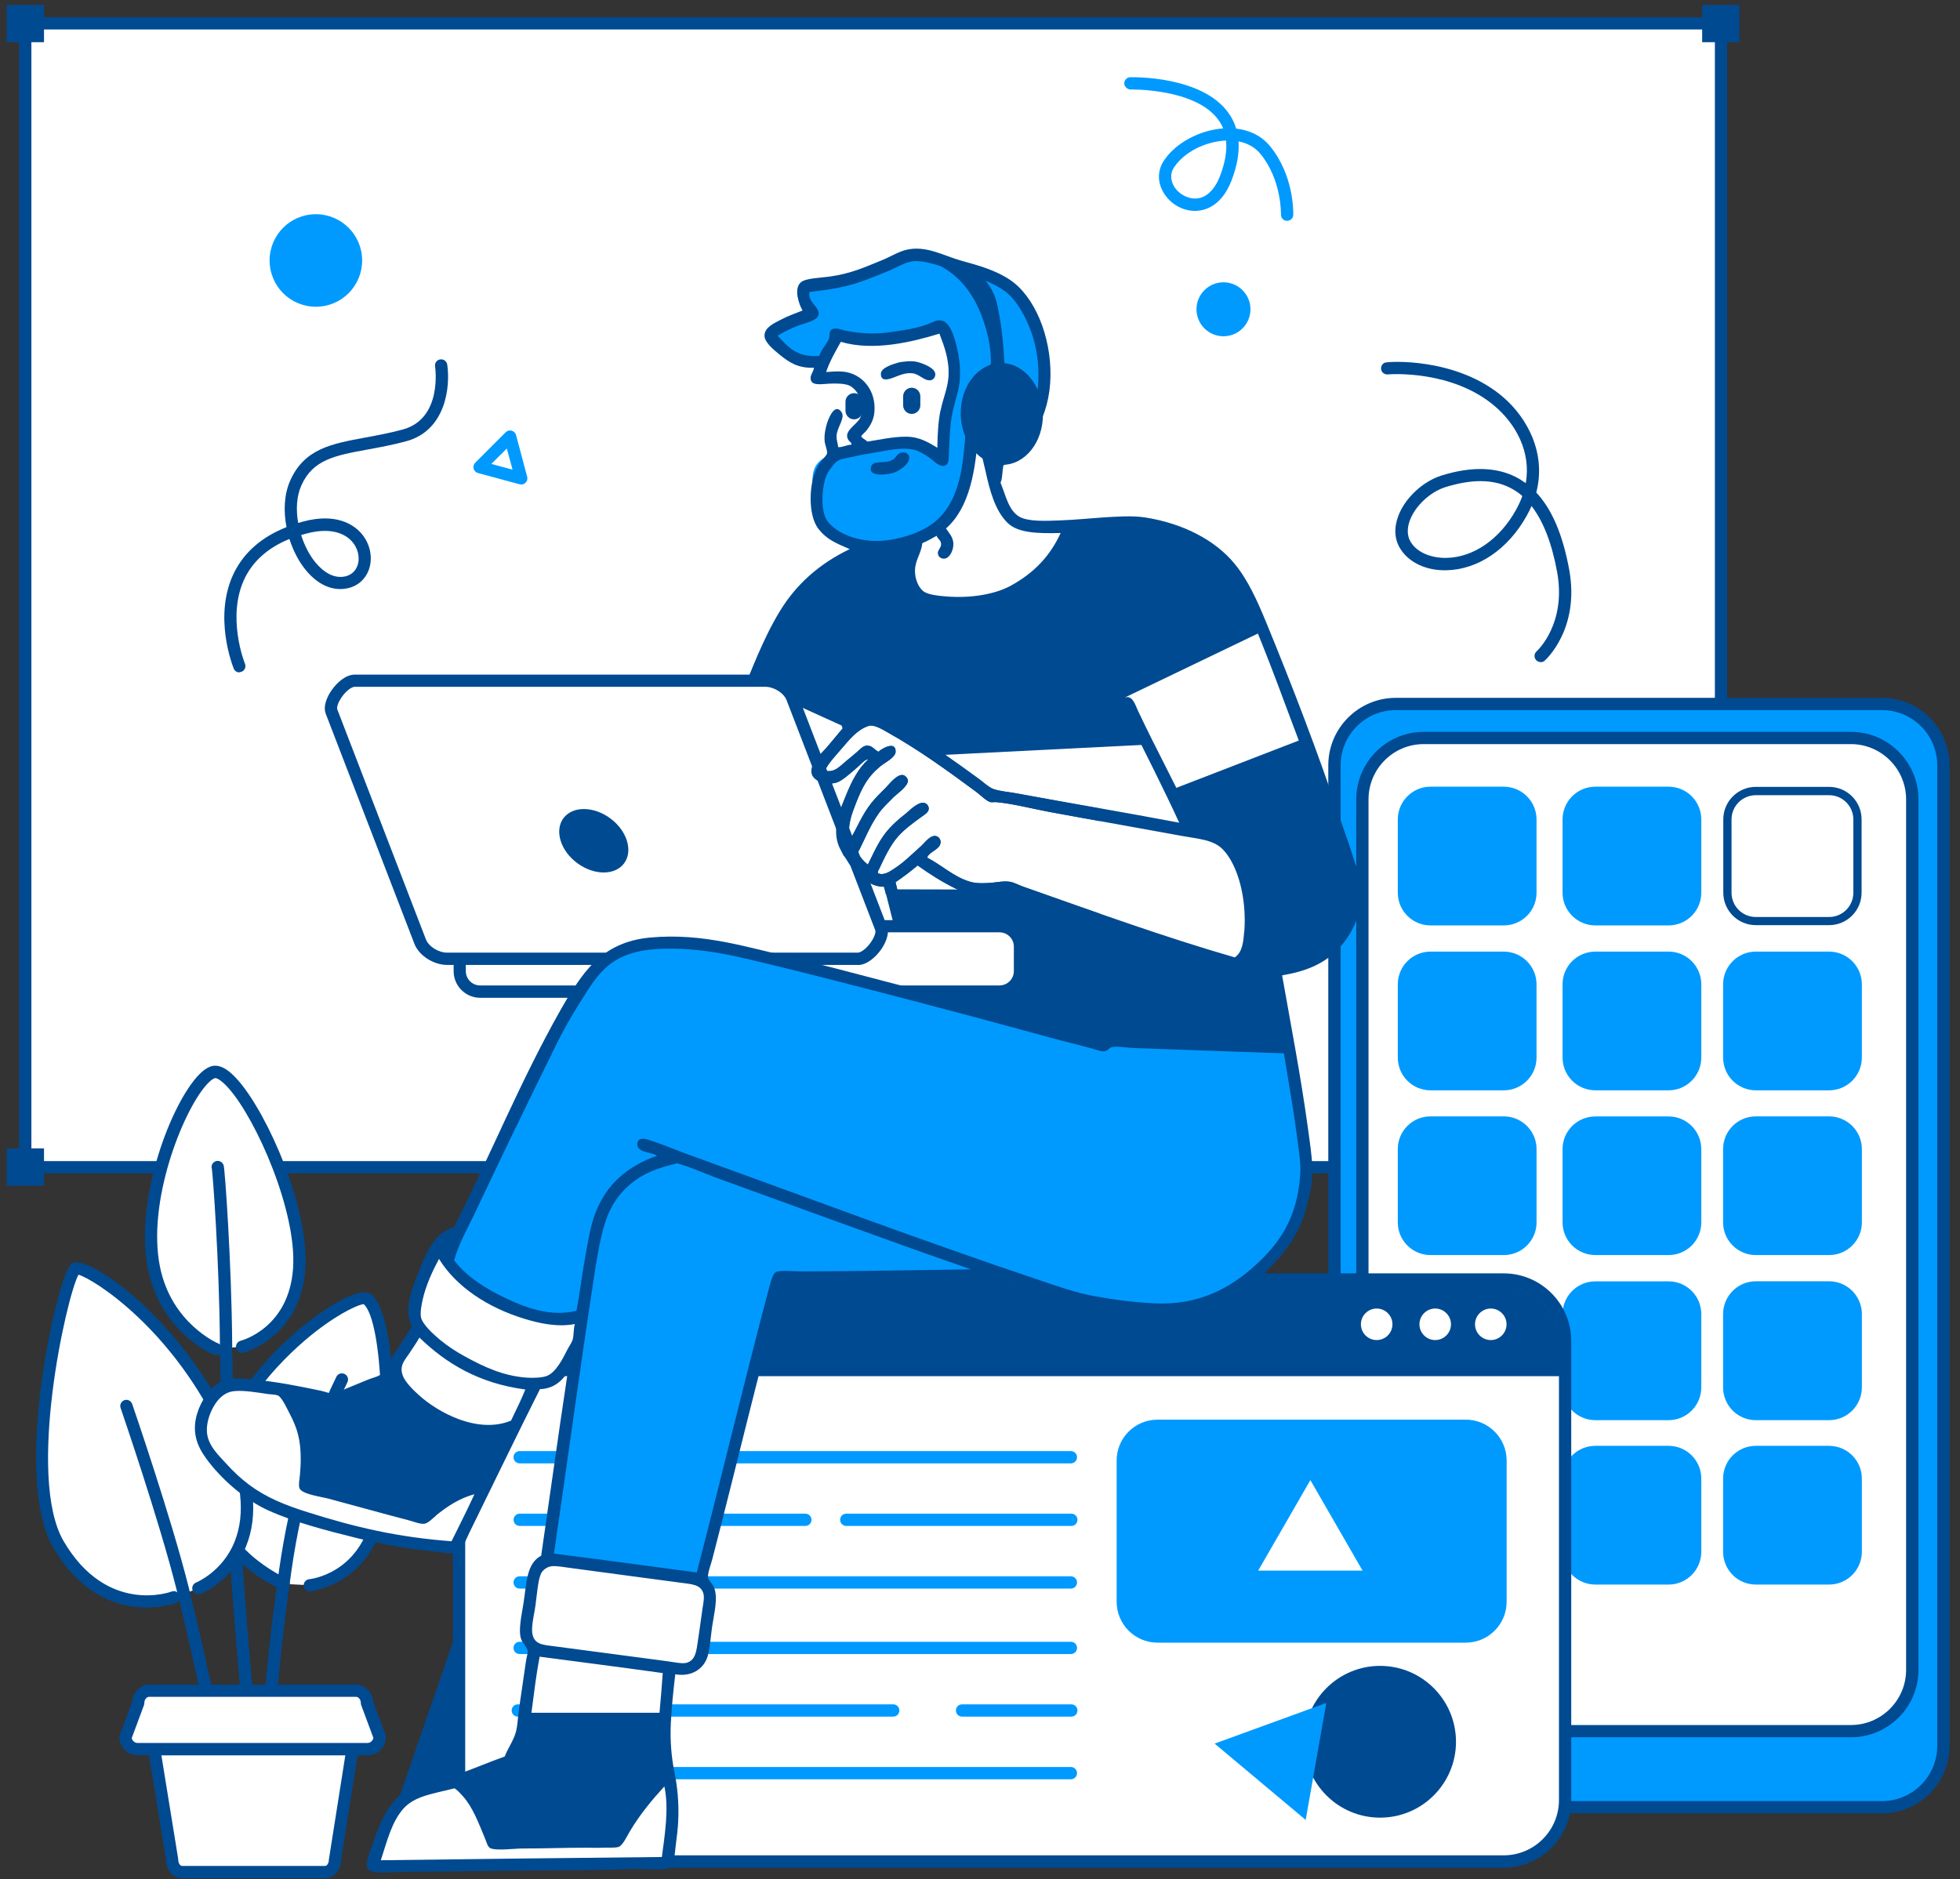<svg width="364" height="349" viewBox="0 0 364 349" fill="none" xmlns="http://www.w3.org/2000/svg">
<rect x="0" y="0" width="364" height="349" fill="#333333" stroke="none"/>
<g clip-path="url(#clip0_2_208)">
<path d="M319.617 4.337H4.689V216.807H319.617V4.337Z" fill="white"/>
<path d="M319.617 217.946H4.689C4.055 217.946 3.55 217.442 3.55 216.807V4.337C3.55 3.703 4.055 3.198 4.689 3.198H319.617C320.252 3.198 320.756 3.703 320.756 4.337V216.807C320.756 217.442 320.252 217.946 319.617 217.946ZM5.829 215.667H318.478V5.477H5.829V215.667Z" fill="#004A91"/>
<path fill-rule="evenodd" clip-rule="evenodd" d="M1.255 213.307H8.173V220.225H1.255V213.307Z" fill="#004A91"/>
<path fill-rule="evenodd" clip-rule="evenodd" d="M1.255 0.919H8.173V7.837H1.255V0.919Z" fill="#004A91"/>
<path fill-rule="evenodd" clip-rule="evenodd" d="M316.118 213.307H323.035V220.225H316.118V213.307Z" fill="#EDE0D0"/>
<path fill-rule="evenodd" clip-rule="evenodd" d="M316.118 0.919H323.035V7.837H316.118V0.919Z" fill="#004A91"/>
<path fill-rule="evenodd" clip-rule="evenodd" d="M44.468 123.755C44.468 123.755 36.184 103.443 56.627 97.99C68.736 94.767 70.592 107.349 63.919 108.244C57.245 109.139 51.728 96.9 54.95 89.706C58.173 82.512 65.432 83.472 75.084 80.884C83.515 78.622 81.92 67.896 81.92 67.896L44.452 123.755H44.468Z" fill="white"/>
<path d="M44.468 124.895C44.013 124.895 43.59 124.634 43.41 124.179C43.248 123.788 39.488 114.364 43.508 106.307C45.396 102.531 48.651 99.715 53.209 97.909C52.639 94.979 52.737 91.87 53.909 89.234C56.545 83.342 61.558 82.43 67.89 81.258C70.071 80.852 72.333 80.445 74.791 79.777C82.131 77.808 80.862 68.449 80.797 68.042C80.699 67.424 81.139 66.838 81.757 66.756C82.392 66.659 82.962 67.098 83.059 67.717C83.661 71.786 82.831 79.989 75.377 81.975C72.838 82.658 70.429 83.098 68.297 83.488C62.177 84.611 58.124 85.36 55.976 90.145C55.048 92.196 54.95 94.703 55.373 97.128C55.683 97.03 55.992 96.948 56.318 96.867C62.454 95.223 65.627 97.469 66.978 98.934C68.72 100.839 69.322 103.557 68.492 105.835C67.776 107.788 66.165 109.074 64.049 109.351C61.298 109.725 58.58 108.309 56.383 105.363C55.308 103.931 54.397 102.108 53.746 100.106C49.856 101.701 47.089 104.11 45.51 107.284C41.962 114.429 45.445 123.202 45.494 123.283C45.738 123.869 45.445 124.537 44.875 124.764C44.729 124.83 44.582 124.846 44.452 124.846L44.468 124.895ZM55.927 99.374C56.48 101.132 57.294 102.759 58.238 104.029C59.215 105.331 61.233 107.463 63.772 107.121C65.025 106.958 65.953 106.226 66.376 105.087C66.913 103.622 66.49 101.783 65.318 100.513C64.309 99.422 61.884 97.779 56.92 99.097C56.578 99.195 56.252 99.276 55.927 99.374Z" fill="#004A91"/>
<path d="M96.845 88.908L88.984 86.792C89.032 86.743 94.746 81.03 94.746 81.03C94.762 81.096 96.861 88.892 96.861 88.892L96.845 88.908ZM89.13 86.76L96.747 88.794L94.713 81.177L89.147 86.743L89.13 86.76Z" fill="#EDE0D0"/>
<path d="M96.796 89.982C96.698 89.982 96.601 89.982 96.503 89.95L88.772 87.866C88.381 87.752 88.072 87.46 87.958 87.053C87.861 86.662 87.958 86.239 88.251 85.946L93.915 80.282C94.208 79.989 94.615 79.891 95.022 79.989C95.413 80.103 95.722 80.396 95.836 80.803L97.903 88.55C98.001 88.941 97.903 89.364 97.61 89.657C97.398 89.868 97.105 89.999 96.796 89.999V89.982ZM91.262 86.174L95.185 87.232L94.127 83.309L91.246 86.174H91.262Z" fill="#009AFF"/>
<path d="M286.121 122.974C285.811 122.974 285.502 122.844 285.274 122.6C284.851 122.128 284.9 121.412 285.356 120.989C285.584 120.777 290.922 115.829 289.181 106.242C288.204 100.904 286.609 96.802 284.428 93.986C284.167 94.589 283.874 95.191 283.533 95.793C280.082 101.994 274.532 105.77 268.689 105.917C264.945 106.031 261.674 104.517 260.062 101.929C258.972 100.187 258.842 98.088 259.672 95.858C260.925 92.505 264.245 89.397 267.761 88.306C273.604 86.499 278.503 86.743 282.328 89.055C282.67 89.266 283.012 89.494 283.354 89.738C284.395 83.863 281.433 78.736 277.69 75.513C269.796 68.693 258.272 69.491 257.784 69.54C257.312 69.605 256.791 69.361 256.579 68.889C256.319 68.319 256.579 67.635 257.149 67.375C257.751 67.098 270.561 66.333 279.187 73.788C283.533 77.531 287.227 84.091 285.307 91.48C288.22 94.589 290.238 99.325 291.427 105.835C293.412 116.74 287.146 122.453 286.886 122.698C286.674 122.893 286.397 122.991 286.137 122.991L286.121 122.974ZM274.939 89.364C272.986 89.364 270.837 89.738 268.461 90.471C265.629 91.35 262.846 93.937 261.837 96.639C261.43 97.713 261.137 99.292 262.016 100.708C263.171 102.58 265.694 103.671 268.656 103.622C273.686 103.508 278.52 100.155 281.563 94.67C282.035 93.807 282.426 92.961 282.719 92.131C282.231 91.692 281.71 91.317 281.156 90.992C279.366 89.901 277.299 89.364 274.939 89.364Z" fill="#004A91"/>
<path d="M84.85 302.924L98.408 342.133H71.275L84.833 302.924H84.85Z" fill="#004A91"/>
<path fill-rule="evenodd" clip-rule="evenodd" d="M58.661 39.787C63.398 39.787 67.255 43.628 67.255 48.381C67.255 53.133 63.414 56.974 58.661 56.974C53.909 56.974 50.068 53.133 50.068 48.381C50.068 43.628 53.909 39.787 58.661 39.787Z" fill="#009AFF"/>
<path fill-rule="evenodd" clip-rule="evenodd" d="M227.217 52.433C229.984 52.433 232.23 54.679 232.23 57.446C232.23 60.213 229.984 62.459 227.217 62.459C224.45 62.459 222.204 60.213 222.204 57.446C222.204 54.679 224.45 52.433 227.217 52.433Z" fill="#009AFF"/>
<path d="M239.034 41.024C238.366 41.008 237.878 40.47 237.894 39.852C237.894 39.787 238.057 33.342 234.004 28.491C233.044 27.352 231.661 26.587 230.017 26.261C230.163 28.442 229.74 30.867 228.715 33.52C226.94 38.127 224.011 39.022 222.416 39.152C219.925 39.364 217.354 37.98 216.052 35.718C214.912 33.748 214.961 31.567 216.214 29.744C218.412 26.506 222.79 24.178 227.152 23.852C226.94 23.315 226.664 22.811 226.322 22.339C222.123 16.382 210.095 16.626 209.964 16.626C209.444 16.626 208.809 16.138 208.793 15.519C208.776 14.884 209.265 14.364 209.899 14.347C210.453 14.331 223.262 14.071 228.177 21.02C228.812 21.916 229.268 22.86 229.577 23.885C232.116 24.178 234.265 25.252 235.746 27.01C240.385 32.544 240.189 39.624 240.173 39.917C240.157 40.535 239.652 41.008 239.034 41.008V41.024ZM227.689 26.099C223.767 26.294 219.958 28.264 218.086 31.014C217.077 32.479 217.614 33.862 218.005 34.562C218.867 36.043 220.593 36.971 222.22 36.873C224.043 36.727 225.589 35.246 226.566 32.707C227.526 30.233 227.901 28.019 227.689 26.099Z" fill="#009AFF"/>
<path fill-rule="evenodd" clip-rule="evenodd" d="M44.989 250.108C44.989 250.108 54.755 247.634 55.585 235.622C56.497 222.503 44.989 199.375 40.074 199.066C35.875 198.805 25.572 220.453 28.599 235.476C30.878 246.787 40.155 250.58 40.155 250.58L44.989 250.108Z" fill="white"/>
<path d="M40.155 251.719C40.009 251.719 39.862 251.687 39.716 251.638C39.309 251.475 29.852 247.471 27.476 235.703C24.986 223.399 31.268 206.113 36.509 200.091C37.828 198.577 39.048 197.861 40.139 197.943C41.36 198.024 42.678 198.903 44.208 200.644C49.774 206.992 57.473 224.522 56.708 235.72C55.829 248.415 45.364 251.214 45.25 251.247C44.631 251.41 44.029 251.035 43.866 250.417C43.703 249.815 44.078 249.196 44.68 249.033C45.054 248.936 53.664 246.576 54.429 235.573C55.146 225.091 47.691 208.083 42.483 202.158C40.92 200.384 40.123 200.238 39.992 200.238C39.813 200.27 39.227 200.465 38.235 201.621C33.856 206.65 27.281 223.268 29.706 235.28C31.838 245.86 40.481 249.522 40.578 249.554C41.164 249.798 41.441 250.466 41.197 251.035C41.018 251.475 40.595 251.735 40.139 251.735L40.155 251.719Z" fill="#004A91"/>
<path d="M46.763 325.792C46.177 325.792 45.689 325.352 45.624 324.766C45.575 324.311 41.05 278.477 40.839 249.424C40.725 234.222 39.52 218.011 39.342 217.051C39.162 216.449 39.504 215.863 40.106 215.667C40.709 215.472 41.36 215.863 41.539 216.465C41.783 217.262 43.004 234.759 43.117 249.392C43.329 278.331 47.854 324.067 47.903 324.522C47.968 325.157 47.512 325.71 46.877 325.776C46.845 325.776 46.796 325.776 46.763 325.776V325.792Z" fill="#004A91"/>
<path fill-rule="evenodd" clip-rule="evenodd" d="M57.522 294.46C57.522 294.46 67.548 293.484 70.185 281.716C73.049 268.89 72.366 245.078 68.329 241.4C65.855 239.154 40.285 255.902 39.602 276.817C39.227 288.34 52.688 294.184 52.688 294.184L57.538 294.444L57.522 294.46Z" fill="white"/>
<path d="M57.522 295.6C56.936 295.6 56.448 295.16 56.399 294.574C56.334 293.956 56.789 293.386 57.424 293.321C57.799 293.288 66.685 292.247 69.078 281.472C71.975 268.532 71.08 245.436 67.564 242.246C67.011 242.165 63.593 243.483 58.645 247.308C54.576 250.466 41.229 261.924 40.741 276.849C40.383 287.445 53.013 293.077 53.144 293.142C53.713 293.386 53.99 294.07 53.73 294.639C53.485 295.225 52.818 295.486 52.232 295.225C51.646 294.981 38.072 288.926 38.462 276.768C39.048 258.848 57.327 243.955 64.862 240.765C66.946 239.87 68.297 239.805 69.094 240.537C73.912 244.899 73.993 269.9 71.291 281.944C68.525 294.363 57.733 295.551 57.636 295.567C57.603 295.567 57.554 295.567 57.522 295.567V295.6Z" fill="#004A91"/>
<path d="M49.351 337.543C48.733 337.543 48.228 337.055 48.212 336.436C48.212 336.274 47.724 320.128 51.874 291.319C53.795 278.005 57.261 266.368 62.47 255.723C62.746 255.153 63.43 254.925 64 255.202C64.57 255.479 64.797 256.162 64.521 256.732C59.426 267.165 56.025 278.591 54.136 291.661C50.019 320.258 50.491 336.209 50.507 336.371C50.523 337.006 50.035 337.527 49.4 337.543H49.367H49.351Z" fill="#004A91"/>
<path fill-rule="evenodd" clip-rule="evenodd" d="M36.867 295.014C36.867 295.014 52.721 288.812 42.418 266.302C32.75 245.209 15.887 234.922 14.097 235.606C12.307 236.289 3.143 273.676 10.907 286.892C19.566 301.638 32.327 296.69 32.327 296.69L36.884 295.014H36.867Z" fill="white"/>
<path d="M27.265 298.594C22.447 298.594 15.334 296.739 9.898 287.462C3.16 275.987 8.677 246.608 11.916 237.38C12.665 235.264 13.104 234.743 13.658 234.531C16.734 233.327 33.889 244.997 43.427 265.814C47.284 274.229 48.049 281.439 45.689 287.234C43.052 293.728 37.486 295.974 37.258 296.072C36.672 296.299 36.021 296.006 35.777 295.421C35.549 294.835 35.842 294.167 36.412 293.939C36.461 293.923 41.343 291.921 43.573 286.338C45.657 281.146 44.908 274.555 41.327 266.758C32.245 246.934 17.45 237.575 14.569 236.761C12.29 241.042 4.869 274.424 11.835 286.29C19.908 300.043 31.741 295.665 31.854 295.616C32.44 295.388 33.108 295.681 33.336 296.267C33.563 296.853 33.27 297.52 32.684 297.748C32.636 297.764 30.438 298.578 27.248 298.578L27.265 298.594Z" fill="#004A91"/>
<path d="M42.841 336.371C42.32 336.371 41.832 335.997 41.718 335.46C41.669 335.199 36.168 308.767 32.847 295.469C29.527 282.188 22.463 261.729 22.398 261.517C22.186 260.915 22.512 260.28 23.098 260.069C23.684 259.857 24.335 260.183 24.546 260.769C24.611 260.98 31.708 281.537 35.061 294.9C38.397 308.246 43.899 334.711 43.964 334.988C44.094 335.606 43.703 336.209 43.085 336.339C43.004 336.339 42.922 336.355 42.857 336.355L42.841 336.371Z" fill="#004A91"/>
<path fill-rule="evenodd" clip-rule="evenodd" d="M30.438 319.607H63.642C64.895 319.607 65.92 320.632 65.92 321.886L62.193 345.453C62.193 346.707 61.379 347.732 60.37 347.732H33.775C32.766 347.732 31.952 346.707 31.952 345.453L28.16 321.886C28.16 320.632 29.185 319.607 30.438 319.607Z" fill="white"/>
<path d="M60.386 348.871H33.791C32.164 348.871 30.829 347.341 30.829 345.453L27.037 322.081C27.037 320.014 28.55 318.484 30.438 318.484H63.642C65.53 318.484 67.06 320.014 67.06 321.902L63.316 345.632C63.316 347.341 61.998 348.871 60.37 348.871H60.386ZM30.438 320.746C29.804 320.746 29.299 321.251 29.299 321.886L33.091 345.258C33.091 346.088 33.466 346.576 33.791 346.576H60.386C60.712 346.576 61.07 346.088 61.07 345.437L64.814 321.707C64.814 321.251 64.293 320.746 63.658 320.746H30.455H30.438Z" fill="#004A91"/>
<path fill-rule="evenodd" clip-rule="evenodd" d="M27.72 314.024H66.099C67.239 314.024 68.15 315.05 68.15 316.303L70.51 322.618C70.51 323.871 69.485 324.897 68.232 324.897H25.604C24.351 324.897 23.326 323.871 23.326 322.618L25.686 316.303C25.686 315.05 26.597 314.024 27.736 314.024H27.72Z" fill="white"/>
<path d="M68.232 326.036H25.604C23.716 326.036 22.186 324.506 22.186 322.618C22.186 322.488 22.219 322.341 22.252 322.227L24.546 316.091C24.66 314.301 26.044 312.901 27.737 312.901H66.116C67.808 312.901 69.192 314.317 69.306 316.091L71.601 322.227C71.65 322.358 71.666 322.488 71.666 322.618C71.666 324.506 70.136 326.036 68.248 326.036H68.232ZM24.465 322.781C24.546 323.334 25.018 323.741 25.588 323.741H68.215C68.785 323.741 69.257 323.318 69.338 322.781L67.076 316.693C67.027 316.563 67.011 316.433 67.011 316.303C67.011 315.684 66.588 315.164 66.1 315.164H27.72C27.216 315.164 26.809 315.668 26.809 316.303C26.809 316.433 26.776 316.58 26.744 316.693L24.481 322.781H24.465Z" fill="#004A91"/>
<path fill-rule="evenodd" clip-rule="evenodd" d="M259.233 130.754H349.516C355.815 130.754 360.91 135.865 360.91 142.147V324.278C360.91 330.577 355.799 335.671 349.516 335.671H259.233C252.934 335.671 247.839 330.561 247.839 324.278V142.147C247.839 135.848 252.95 130.754 259.233 130.754Z" fill="#009AFF"/>
<path d="M349.516 336.811H259.232C252.315 336.811 246.683 331.179 246.683 324.278V142.148C246.683 135.23 252.315 129.615 259.232 129.615H349.516C356.434 129.615 362.065 135.246 362.065 142.148V324.278C362.065 331.196 356.434 336.811 349.516 336.811ZM259.232 131.894C253.568 131.894 248.978 136.5 248.978 142.148V324.278C248.978 329.942 253.585 334.532 259.232 334.532H349.516C355.18 334.532 359.77 329.926 359.77 324.278V142.148C359.77 136.483 355.164 131.894 349.516 131.894H259.232Z" fill="#004A91"/>
<path fill-rule="evenodd" clip-rule="evenodd" d="M264.408 137.069H343.738C350.037 137.069 355.131 142.18 355.131 148.479V310.15C355.131 316.449 350.021 321.544 343.738 321.544H264.408C258.109 321.544 253.015 316.433 253.015 310.15V148.479C253.015 142.18 258.126 137.069 264.408 137.069Z" fill="white"/>
<path d="M343.738 322.683H264.408C257.491 322.683 251.876 317.052 251.876 310.15V148.479C251.876 141.561 257.507 135.93 264.408 135.93H343.738C350.656 135.93 356.287 141.561 356.287 148.479V310.15C356.287 317.068 350.656 322.683 343.738 322.683ZM264.408 138.209C258.744 138.209 254.154 142.815 254.154 148.479V310.15C254.154 315.815 258.76 320.404 264.408 320.404H343.738C349.402 320.404 353.992 315.798 353.992 310.15V148.479C353.992 142.815 349.386 138.209 343.738 138.209H264.408Z" fill="#004A91"/>
<path fill-rule="evenodd" clip-rule="evenodd" d="M265.662 146.119H279.268C282.621 146.119 285.356 148.837 285.356 152.206V165.814C285.356 169.166 282.638 171.885 279.268 171.885H265.662C262.309 171.885 259.591 169.166 259.591 165.814V152.206C259.591 148.853 262.309 146.119 265.662 146.119Z" fill="#009AFF"/>
<path fill-rule="evenodd" clip-rule="evenodd" d="M296.277 146.119H309.884C313.237 146.119 315.955 148.837 315.955 152.206V165.814C315.955 169.166 313.237 171.885 309.884 171.885H296.277C292.924 171.885 290.19 169.166 290.19 165.814V152.206C290.19 148.853 292.908 146.119 296.277 146.119Z" fill="#009AFF"/>
<path d="M339.685 147.698C342.176 147.698 344.194 149.716 344.194 152.206V165.814C344.194 168.304 342.176 170.322 339.685 170.322H326.079C323.588 170.322 321.57 168.304 321.57 165.814V152.206C321.57 149.716 323.588 147.698 326.079 147.698H339.685ZM339.685 146.151H326.079C322.742 146.151 320.04 148.869 320.04 152.19V165.797C320.04 169.134 322.742 171.836 326.079 171.836H339.685C343.022 171.836 345.724 169.134 345.724 165.797V152.19C345.724 148.853 343.022 146.151 339.685 146.151Z" fill="#004A91"/>
<path fill-rule="evenodd" clip-rule="evenodd" d="M265.662 176.751H279.268C282.621 176.751 285.356 179.469 285.356 182.822V196.429C285.356 199.782 282.638 202.516 279.268 202.516H265.662C262.309 202.516 259.591 199.798 259.591 196.429V182.822C259.591 179.469 262.309 176.751 265.662 176.751Z" fill="#009AFF"/>
<path fill-rule="evenodd" clip-rule="evenodd" d="M296.277 176.751H309.884C313.237 176.751 315.955 179.469 315.955 182.822V196.429C315.955 199.782 313.237 202.516 309.884 202.516H296.277C292.924 202.516 290.19 199.798 290.19 196.429V182.822C290.19 179.469 292.908 176.751 296.277 176.751Z" fill="#009AFF"/>
<path fill-rule="evenodd" clip-rule="evenodd" d="M326.079 176.751H339.685C343.038 176.751 345.773 179.469 345.773 182.822V196.429C345.773 199.782 343.055 202.516 339.685 202.516H326.079C322.726 202.516 320.008 199.798 320.008 196.429V182.822C320.008 179.469 322.726 176.751 326.079 176.751Z" fill="#009AFF"/>
<path fill-rule="evenodd" clip-rule="evenodd" d="M265.662 207.301H279.268C282.621 207.301 285.356 210.02 285.356 213.372V226.979C285.356 230.332 282.638 233.05 279.268 233.05H265.662C262.309 233.05 259.591 230.332 259.591 226.979V213.372C259.591 210.02 262.309 207.301 265.662 207.301Z" fill="#EDE0D0"/>
<path fill-rule="evenodd" clip-rule="evenodd" d="M326.079 207.301H339.685C343.038 207.301 345.773 210.02 345.773 213.372V226.979C345.773 230.332 343.055 233.05 339.685 233.05H326.079C322.726 233.05 320.008 230.332 320.008 226.979V213.372C320.008 210.02 322.726 207.301 326.079 207.301Z" fill="#EDE0D0"/>
<path fill-rule="evenodd" clip-rule="evenodd" d="M265.662 207.367H279.268C282.621 207.367 285.356 210.085 285.356 213.438V227.044C285.356 230.397 282.638 233.115 279.268 233.115H265.662C262.309 233.115 259.591 230.397 259.591 227.044V213.438C259.591 210.085 262.309 207.367 265.662 207.367Z" fill="#009AFF"/>
<path fill-rule="evenodd" clip-rule="evenodd" d="M296.277 207.367H309.884C313.237 207.367 315.955 210.085 315.955 213.438V227.044C315.955 230.397 313.237 233.115 309.884 233.115H296.277C292.924 233.115 290.19 230.397 290.19 227.044V213.438C290.19 210.085 292.908 207.367 296.277 207.367Z" fill="#009AFF"/>
<path fill-rule="evenodd" clip-rule="evenodd" d="M326.079 207.367H339.685C343.038 207.367 345.773 210.085 345.773 213.438V227.044C345.773 230.397 343.055 233.115 339.685 233.115H326.079C322.726 233.115 320.008 230.397 320.008 227.044V213.438C320.008 210.085 322.726 207.367 326.079 207.367Z" fill="#009AFF"/>
<path fill-rule="evenodd" clip-rule="evenodd" d="M265.662 237.917H279.268C282.621 237.917 285.356 240.635 285.356 244.004V257.611C285.356 260.964 282.638 263.682 279.268 263.682H265.662C262.309 263.682 259.591 260.964 259.591 257.611V244.004C259.591 240.651 262.309 237.917 265.662 237.917Z" fill="white"/>
<path fill-rule="evenodd" clip-rule="evenodd" d="M326.079 237.917H339.685C343.038 237.917 345.773 240.635 345.773 244.004V257.611C345.773 260.964 343.055 263.682 339.685 263.682H326.079C322.726 263.682 320.008 260.964 320.008 257.611V244.004C320.008 240.651 322.726 237.917 326.079 237.917Z" fill="#EDE0D0"/>
<path fill-rule="evenodd" clip-rule="evenodd" d="M265.662 237.998H279.268C282.621 237.998 285.356 240.716 285.356 244.086V257.692C285.356 261.045 282.638 263.78 279.268 263.78H265.662C262.309 263.78 259.591 261.062 259.591 257.692V244.086C259.591 240.733 262.309 237.998 265.662 237.998Z" fill="white"/>
<path fill-rule="evenodd" clip-rule="evenodd" d="M296.277 237.998H309.884C313.237 237.998 315.955 240.716 315.955 244.086V257.692C315.955 261.045 313.237 263.78 309.884 263.78H296.277C292.924 263.78 290.19 261.062 290.19 257.692V244.086C290.19 240.733 292.908 237.998 296.277 237.998Z" fill="#009AFF"/>
<path fill-rule="evenodd" clip-rule="evenodd" d="M326.079 237.998H339.685C343.038 237.998 345.773 240.716 345.773 244.086V257.692C345.773 261.045 343.055 263.78 339.685 263.78H326.079C322.726 263.78 320.008 261.062 320.008 257.692V244.086C320.008 240.733 322.726 237.998 326.079 237.998Z" fill="#009AFF"/>
<path fill-rule="evenodd" clip-rule="evenodd" d="M265.662 268.549H279.268C282.621 268.549 285.356 271.267 285.356 274.62V288.226C285.356 291.579 282.638 294.314 279.268 294.314H265.662C262.309 294.314 259.591 291.596 259.591 288.226V274.62C259.591 271.267 262.309 268.549 265.662 268.549Z" fill="white"/>
<path fill-rule="evenodd" clip-rule="evenodd" d="M296.277 268.549H309.884C313.237 268.549 315.955 271.267 315.955 274.62V288.226C315.955 291.579 313.237 294.314 309.884 294.314H296.277C292.924 294.314 290.19 291.596 290.19 288.226V274.62C290.19 271.267 292.908 268.549 296.277 268.549Z" fill="#009AFF"/>
<path fill-rule="evenodd" clip-rule="evenodd" d="M326.079 268.549H339.685C343.038 268.549 345.773 271.267 345.773 274.62V288.226C345.773 291.579 343.055 294.314 339.685 294.314H326.079C322.726 294.314 320.008 291.596 320.008 288.226V274.62C320.008 271.267 322.726 268.549 326.079 268.549Z" fill="#009AFF"/>
<path d="M96.65 237.64H279.268C285.567 237.64 290.662 242.751 290.662 249.034V334.353C290.662 340.652 285.551 345.746 279.268 345.746H96.65C90.351 345.746 85.257 340.636 85.257 334.353V249.034C85.257 242.735 90.367 237.64 96.65 237.64Z" fill="white"/>
<path d="M279.268 346.902H96.65C89.733 346.902 84.117 341.27 84.117 334.369V249.05C84.117 242.132 89.749 236.517 96.65 236.517H279.268C286.186 236.517 291.801 242.149 291.801 249.05V334.369C291.801 341.287 286.169 346.902 279.268 346.902ZM96.65 238.78C90.986 238.78 86.396 243.386 86.396 249.033V334.353C86.396 340.001 91.002 344.607 96.65 344.607H279.268C284.916 344.607 289.522 340.001 289.522 334.353V249.033C289.522 243.386 284.916 238.78 279.268 238.78H96.65Z" fill="#004A91"/>
<mask id="mask0_2_208" style="mask-type:luminance" maskUnits="userSpaceOnUse" x="85" y="237" width="206" height="109">
<path d="M96.65 237.64H279.268C285.567 237.64 290.662 242.751 290.662 249.034V334.353C290.662 340.652 285.551 345.746 279.268 345.746H96.65C90.351 345.746 85.257 340.636 85.257 334.353V249.034C85.257 242.735 90.367 237.64 96.65 237.64Z" fill="white"/>
</mask>
<g mask="url(#mask0_2_208)">
<path fill-rule="evenodd" clip-rule="evenodd" d="M70.51 233.653H301.778V255.609H70.51V233.653Z" fill="#004A91"/>
</g>
<path fill-rule="evenodd" clip-rule="evenodd" d="M255.668 243.044C257.279 243.044 258.598 244.362 258.598 245.974C258.598 247.585 257.279 248.903 255.668 248.903C254.057 248.903 252.738 247.585 252.738 245.974C252.738 244.362 254.057 243.044 255.668 243.044Z" fill="white"/>
<path fill-rule="evenodd" clip-rule="evenodd" d="M266.54 243.044C268.152 243.044 269.47 244.362 269.47 245.974C269.47 247.585 268.152 248.903 266.54 248.903C264.929 248.903 263.611 247.585 263.611 245.974C263.611 244.362 264.929 243.044 266.54 243.044Z" fill="white"/>
<path fill-rule="evenodd" clip-rule="evenodd" d="M276.859 243.044C278.471 243.044 279.789 244.362 279.789 245.974C279.789 247.585 278.471 248.903 276.859 248.903C275.248 248.903 273.93 247.585 273.93 245.974C273.93 244.362 275.248 243.044 276.859 243.044Z" fill="white"/>
<path fill-rule="evenodd" clip-rule="evenodd" d="M214.977 263.682H272.204C276.404 263.682 279.805 267.084 279.805 271.283V297.504C279.805 301.703 276.404 305.105 272.204 305.105H214.977C210.778 305.105 207.376 301.703 207.376 297.504V271.283C207.376 267.084 210.778 263.682 214.977 263.682Z" fill="#009AFF"/>
<path fill-rule="evenodd" clip-rule="evenodd" d="M256.303 309.418C264.083 309.418 270.398 315.733 270.398 323.513C270.398 331.293 264.083 337.608 256.303 337.608C248.523 337.608 242.208 331.293 242.208 323.513C242.208 315.733 248.523 309.418 256.303 309.418Z" fill="#004A91"/>
<path d="M242.484 338.031L225.573 323.855L246.309 316.303L242.484 338.048V338.031Z" fill="#009AFF"/>
<path d="M198.88 271.804H96.503C95.868 271.804 95.364 271.299 95.364 270.665C95.364 270.03 95.868 269.525 96.503 269.525H198.88C199.515 269.525 200.02 270.03 200.02 270.665C200.02 271.299 199.515 271.804 198.88 271.804Z" fill="#009AFF"/>
<path d="M149.564 283.425H96.52C95.885 283.425 95.38 282.92 95.38 282.286C95.38 281.651 95.885 281.146 96.52 281.146H149.564C150.198 281.146 150.703 281.651 150.703 282.286C150.703 282.92 150.198 283.425 149.564 283.425Z" fill="#009AFF"/>
<path d="M198.962 283.425H157.164C156.53 283.425 156.025 282.92 156.025 282.286C156.025 281.651 156.53 281.146 157.164 281.146H198.962C199.597 281.146 200.101 281.651 200.101 282.286C200.101 282.92 199.597 283.425 198.962 283.425Z" fill="#009AFF"/>
<path d="M198.88 295.062H96.503C95.868 295.062 95.364 294.558 95.364 293.923C95.364 293.288 95.868 292.784 96.503 292.784H198.88C199.515 292.784 200.02 293.288 200.02 293.923C200.02 294.558 199.515 295.062 198.88 295.062Z" fill="#009AFF"/>
<path d="M198.88 307.221H96.503C95.868 307.221 95.364 306.716 95.364 306.081C95.364 305.447 95.868 304.942 96.503 304.942H198.88C199.515 304.942 200.02 305.447 200.02 306.081C200.02 306.716 199.515 307.221 198.88 307.221Z" fill="#009AFF"/>
<path d="M198.962 318.842H178.665C178.031 318.842 177.526 318.337 177.526 317.703C177.526 317.068 178.031 316.563 178.665 316.563H198.962C199.597 316.563 200.101 317.068 200.101 317.703C200.101 318.337 199.597 318.842 198.962 318.842Z" fill="#009AFF"/>
<path d="M198.88 330.479H96.503C95.868 330.479 95.364 329.975 95.364 329.34C95.364 328.705 95.868 328.201 96.503 328.201H198.88C199.515 328.201 200.02 328.705 200.02 329.34C200.02 329.975 199.515 330.479 198.88 330.479Z" fill="#009AFF"/>
<path d="M165.889 318.842H96.162C95.527 318.842 95.022 318.337 95.022 317.703C95.022 317.068 95.527 316.563 96.162 316.563H165.889C166.524 316.563 167.028 317.068 167.028 317.703C167.028 318.337 166.524 318.842 165.889 318.842Z" fill="#009AFF"/>
<path d="M243.363 274.929L253.047 291.726H233.663L243.347 274.929H243.363Z" fill="white"/>
<path fill-rule="evenodd" clip-rule="evenodd" d="M124.726 310.606L123.505 324.132C123.505 324.132 125.019 329.242 124.791 334.467C124.563 339.692 123.652 346.853 123.652 346.853L68.785 346.479C68.785 346.479 69.534 336.876 76.467 333.702C83.401 330.544 93.492 328.07 93.492 328.07L96.91 321.609L99.042 306.944C99.042 306.944 97.61 304.877 97.757 302.761C97.903 300.645 98.342 292.312 99.889 291.059C101.435 289.805 101.565 288.633 101.565 288.633L107.343 247.601C107.343 247.601 106.106 256.407 103.095 257.106C100.068 257.806 98.912 257.871 98.912 257.871L83.857 287.82C83.857 287.82 59.638 285.232 51.711 280.674C43.785 276.117 36.851 269.021 37.584 264.561C38.3 260.101 40.025 257.627 43.052 257.269C46.08 256.895 61.754 259.629 61.754 259.629L71.552 255.674L77.639 246.934C77.639 246.934 75.995 242.393 78.404 237.363C80.797 232.334 85.322 227.484 85.322 227.484C85.322 227.484 104.072 189.512 107.734 183.864C111.396 178.2 117.207 176.637 120.95 175.433C124.694 174.212 140.481 123.446 140.481 123.446C140.481 123.446 146.536 110.1 152.265 106.34C157.995 102.58 159.101 101.473 159.101 101.473C159.101 101.473 152.021 100.106 151.956 94.784C151.891 89.462 154.772 85.05 154.772 85.05C154.772 85.05 153.535 80.379 154.397 78.589C155.26 76.799 155.309 76.31 155.309 76.31L152.2 70.614L153.193 66.886C153.193 66.886 148.424 67.505 146.048 65.601C143.672 63.696 142.646 62.801 143.688 62.02C144.746 61.255 150.752 58.374 150.752 58.374C150.752 58.374 147.627 53.247 149.384 52.987C151.142 52.726 158.548 52.677 162.601 50.48C166.654 48.283 167.63 46.59 172.171 47.518C176.712 48.429 188.692 49.422 191.849 58.618C195.007 67.814 195.088 71.427 192.386 76.327C189.668 81.226 185.697 84.465 185.697 84.465L185.013 90.015C185.013 90.015 186.413 97.827 191.019 98.071C195.625 98.316 208.874 95.988 215.043 97.99C221.211 99.992 228.877 100.122 235.632 119.035C242.403 137.964 253.226 162.314 252.266 167.067C251.306 171.819 249.402 175.514 246.26 177.549C241.101 180.885 235.551 179.746 235.551 179.746C235.551 179.746 240.857 198.496 241.638 208.848C242.403 219.216 242.028 232.139 227.347 240.847C212.666 249.554 182.881 236.208 182.881 236.208L144.876 237.429L129.902 293.207C129.902 293.207 132.392 294.411 131.269 302.94C129.951 312.95 124.726 310.622 124.726 310.622V310.606Z" fill="white"/>
<path fill-rule="evenodd" clip-rule="evenodd" d="M169.323 72.014C170.202 72.014 170.918 72.73 170.918 73.609V75.285C170.918 76.164 170.202 76.88 169.323 76.88C168.444 76.88 167.728 76.164 167.728 75.285V73.609C167.728 72.73 168.444 72.014 169.323 72.014Z" fill="#004A91"/>
<path fill-rule="evenodd" clip-rule="evenodd" d="M169.665 184.271L200.069 192.865L239.587 194.997L237.455 181.308C237.455 181.308 252.836 177.76 251.436 166.416C250.053 155.071 234.021 111.565 230.228 106.991C226.452 102.417 219.991 97.6 213.122 97.339C206.27 97.079 198.311 97.649 198.311 97.649C198.311 97.649 196.358 109.107 184.411 111.109C172.464 113.111 170.413 113.03 169.356 109.514C168.298 105.982 170.576 100.09 170.576 100.09C170.576 100.09 162.861 100.904 160.241 102.059C157.62 103.215 148.864 107.756 143.753 117.945C138.642 128.134 138.577 128.362 138.577 128.362L152.868 166.139L157.278 159.905C157.278 159.905 155.537 158.586 156.969 152.76C158.418 146.933 163.203 140.683 163.203 140.683L161.461 139.918C161.461 139.918 155.293 144.882 153.095 144.329C150.898 143.759 152.298 140.797 155.748 137.33C159.199 133.879 161.152 133.163 165.026 135.198C168.9 137.232 183.337 147.275 183.337 147.275L225.443 155.64C225.443 155.64 231.026 158.44 231.905 167.116C232.784 175.791 230.163 179.355 230.163 179.355L187.308 165.146C187.308 165.146 183.093 167.588 178.568 165.065C174.059 162.542 171.276 159.889 171.276 159.889L164.896 163.388L166.947 171.982L169.681 184.287L169.665 184.271Z" fill="#004A91"/>
<path fill-rule="evenodd" clip-rule="evenodd" d="M159.459 141.008L213.724 138.274L225.883 165.325L165.091 165.179L159.476 141.008H159.459Z" fill="white"/>
<path fill-rule="evenodd" clip-rule="evenodd" d="M208.939 129.533L234.704 117.147L243.07 136.825L216.703 147.014L208.955 129.533H208.939Z" fill="white"/>
<path fill-rule="evenodd" clip-rule="evenodd" d="M138.789 126.799L158.694 135.849L163.024 154.322L150.263 160.165L132.864 142.148L138.789 126.799Z" fill="white"/>
<path fill-rule="evenodd" clip-rule="evenodd" d="M158.613 73.023C159.492 73.023 160.208 73.739 160.208 74.618V76.294C160.208 77.173 159.492 77.889 158.613 77.889C157.734 77.889 157.018 77.173 157.018 76.294V74.618C157.018 73.739 157.734 73.023 158.613 73.023Z" fill="#004A91"/>
<path fill-rule="evenodd" clip-rule="evenodd" d="M180.179 82.072C180.179 82.072 180.814 95.956 171.976 99.325C163.138 102.694 161.006 102.157 157.685 100.839C154.365 99.52 150.768 98.186 150.914 93.612C151.077 89.038 149.58 85.506 155.618 84.107C161.657 82.707 168.265 81.372 169.828 81.975C171.406 82.577 174.548 84.709 174.548 84.709C174.548 84.709 174.45 78.084 175.606 74.52C176.777 70.972 177.363 68.237 176.517 65.698C175.671 63.175 175.41 60.864 174.092 61.288C172.757 61.711 166.589 63.696 163.219 63.794C159.85 63.892 155.309 61.971 155.309 61.971L153.112 66.691C153.112 66.691 151.11 68.14 148.18 67C145.25 65.861 142.841 63.501 143.004 62.362C143.167 61.222 150.459 57.495 150.459 57.495C150.459 57.495 148.522 54.956 149.319 53.768C150.117 52.58 157.962 52.71 160.485 50.887C163.024 49.064 167.516 47.16 169.828 47.013C172.139 46.867 175.459 49.064 175.459 49.064C175.459 49.064 179.919 49.406 181.318 49.894C184.46 51.001 190.694 54.061 192.565 61.597C194.437 69.133 193.574 72.892 192.793 75.887C192.012 78.882 185.192 86.987 185.192 86.987L180.179 82.056V82.072Z" fill="#009AFF"/>
<path fill-rule="evenodd" clip-rule="evenodd" d="M96.975 320.014L123.278 320.47L122.822 324.799L123.652 330.121C123.652 330.121 120.69 332.172 118.639 335.509C116.588 338.862 114.228 342.198 114.228 342.198L90.449 342.28C90.449 342.28 90.611 337.299 88.316 334.906C86.021 332.514 84.068 331.326 84.068 331.326L94.404 327.761L96.454 323.66L96.992 320.014H96.975Z" fill="#004A91"/>
<path fill-rule="evenodd" clip-rule="evenodd" d="M52.444 258.523C52.444 258.523 55.064 260.769 55.715 265.896C56.366 271.023 56.48 276.459 56.48 276.459L78.372 282.237C78.372 282.237 80.927 279.844 83.694 278.51C86.461 277.175 89.781 276.605 89.781 276.605L95.331 265.814C95.331 265.814 88.788 267.149 82.864 263.763C76.939 260.378 74.758 258.425 74.124 257.155C73.489 255.886 73.131 253.965 73.131 253.965L71.308 256.472L62.112 260.508L52.46 258.539L52.444 258.523Z" fill="#004A91"/>
<path fill-rule="evenodd" clip-rule="evenodd" d="M83.368 233.441L104.723 187.77C104.723 187.77 110.126 172.291 127.216 175.303C144.306 178.314 204.658 194.004 204.658 194.004L239.701 194.997C239.701 194.997 244.34 215.57 243.119 221.136C241.898 226.703 231.384 244.183 217.435 243.776C203.487 243.369 185.371 236.485 185.371 236.485L145.088 237.705L130.651 292.735L102.07 289.008L107.685 244.102C107.685 244.102 102.786 246.299 94.615 242.881C86.428 239.463 83.368 233.457 83.368 233.457V233.441Z" fill="#009AFF"/>
<path fill-rule="evenodd" clip-rule="evenodd" d="M168.688 101.783C164.652 103.117 161.006 102.938 157.897 104.436C154.886 105.901 152.493 107.951 150.215 110.214C145.82 114.608 143.46 121.086 140.791 127.613C136.299 138.648 131.806 149.895 127.412 161.207C126.842 162.672 126.305 165.748 124.759 165.455C123.033 165.146 124.742 162.102 125.068 161.272C129.137 150.904 133.027 140.699 137.145 130.412C139.521 124.52 141.767 118.547 144.811 113.55C147.903 108.456 152.217 104.68 157.799 101.994C155.146 100.839 153.584 100.22 152.021 98.267C149.938 95.646 150.198 89.348 151.94 86.483C152.152 86.141 152.444 85.751 152.77 85.344C153.063 84.986 153.568 84.481 153.6 84.204C153.681 83.651 153.209 82.642 153.144 81.926C153.047 80.738 153.307 79.435 153.681 78.345C154.007 77.417 155.097 74.862 156.269 76.522C157.051 77.629 155.407 79.387 155.358 80.998C155.342 81.763 155.569 82.235 155.667 83.049C156.4 83.13 157.213 82.626 158.092 82.593C158.255 82.251 157.783 82.04 157.637 81.828C156.383 80.135 159.167 78.915 159.769 77.58C160.827 75.236 159.28 72.209 157.637 71.574C156.806 71.249 155.456 71.183 153.909 71.265C152.737 71.33 150.996 71.639 150.638 70.728C150.263 69.767 151.061 69.182 151.175 68.303C148.229 68.417 146.569 67.326 144.795 65.877C143.786 65.047 142.011 63.648 141.979 62.378C141.946 60.799 143.818 60.018 144.941 59.416C146.357 58.667 147.659 58.227 149.043 57.674C148.408 56.6 147.334 53.638 148.734 52.433C149.645 51.652 152.444 51.603 154.056 51.375C158.109 50.806 160.566 49.634 163.789 48.332C165.27 47.746 166.67 46.834 168.2 46.428C171.911 45.467 175.345 47.551 178.454 48.397C181.823 49.325 184.932 50.203 187.569 51.977C192.093 55.005 195.202 62.346 195.088 69.833C194.974 77.661 191.231 82.984 186.348 86.467C186.12 87.476 186.201 88.811 185.811 89.657C186.787 92.017 187.292 94.8 189.31 95.972C190.987 96.932 194.356 96.753 196.911 96.656C199.694 96.558 202.51 96.265 204.74 96.119C207.539 95.94 210.306 95.744 212.715 96.119C219.649 97.209 225.655 100.285 229.284 104.712C231.807 107.789 233.5 111.613 235.144 115.585C239.978 127.353 244.665 139.511 248.897 152.125C249.532 154.029 250.329 156.161 251.029 158.359C251.697 160.474 252.608 162.835 252.771 164.967C253.145 169.85 250.834 173.821 248.588 176.214C246.032 178.948 242.549 180.446 238.106 181.146C239.766 190.57 241.573 199.863 242.891 209.482C243.233 212.005 243.64 214.577 243.721 216.937C243.819 219.525 243.233 221.983 242.663 224.147C241.475 228.639 239.424 231.602 236.657 234.629C231.596 240.147 224.32 244.785 213.252 244.281C204.219 243.874 196.846 241.351 189.619 238.959C188.61 238.633 187.503 237.998 186.576 237.901C185.029 237.722 183.19 237.966 181.481 238.047C176.436 238.275 170.999 237.917 165.986 238.128C159.118 238.421 152.298 238.161 145.462 238.356C140.872 254.746 136.705 272.585 132.311 289.496C132.034 290.587 131.432 292.084 131.481 292.914C131.513 293.467 132.36 294.216 132.62 294.883C133.385 296.869 132.62 299.62 132.246 302.175C131.969 304.096 131.871 306.098 131.416 307.644C130.716 309.939 128.519 311.501 125.41 310.981C125.068 313.91 124.726 317.003 124.58 320.095C124.433 323.334 124.677 326.313 125.263 329.21C125.784 331.814 126.126 334.776 125.947 338.324C125.882 339.659 125.703 341.173 125.491 342.8C125.345 343.972 125.198 346.544 124.433 346.902C123.033 347.569 119.55 347.032 117.434 347.13C110.208 347.439 103.583 347.358 96.227 347.439C89.407 347.504 82.18 347.667 74.954 347.667C72.789 347.667 68.622 348.188 68.199 346.983C67.808 345.893 68.964 343.256 69.257 342.345C70.771 337.869 72.496 333.962 76.402 332.091C79.283 330.707 82.522 330.463 85.371 329.438C88.349 328.363 91.002 327.224 93.736 326.248C94.29 324.766 95.348 323.334 95.787 321.772C96.113 320.632 96.145 319.298 96.324 317.979C96.731 314.903 97.219 311.859 97.692 308.474C97.789 307.79 98.05 307.074 98.001 306.651C97.919 305.968 97.024 305.186 96.78 304.454C96.21 302.745 96.878 300.043 97.236 297.683C97.805 293.956 97.773 290.408 100.507 288.943C102.135 277.745 103.681 266.482 105.374 255.349C105.13 255.218 104.755 255.804 104.462 256.114C103.535 257.106 102.2 257.969 100.279 258.018C95.836 266.84 91.588 275.694 87.128 284.76C86.575 285.899 85.761 288.08 84.85 288.406C83.938 288.731 81.399 288.243 79.918 288.096C74.823 287.592 70.478 286.713 66.246 285.671C60.582 284.271 54.755 282.758 49.905 280.577C45.445 278.575 40.953 274.62 38.202 270.778C36.688 268.663 35.549 266.075 36.607 262.575C37.291 260.297 38.983 257.513 41.246 256.504C42.711 255.837 44.827 256.016 46.715 256.195C51.435 256.634 55.276 257.416 59.638 258.327C60.387 258.49 61.363 258.897 62.063 258.864C62.681 258.832 63.528 258.23 64.195 257.953C65.758 257.302 66.913 256.83 68.443 256.211C69.159 255.918 70.055 255.739 70.575 255.381C71.145 254.974 71.601 253.916 72.089 253.184C73.587 250.905 75.084 248.578 76.5 246.413C74.905 243.353 76.419 239.528 77.721 236.306C79.234 232.546 80.569 229.079 84.329 227.875C91.002 214.74 96.894 200.286 104.153 187.526C107.913 180.918 111.477 174.912 120.804 174.082C130.716 173.187 138.919 175.986 146.862 177.728C147.871 176.263 148.571 174.603 149.368 173.008C151.728 168.32 154.267 163.535 156.66 158.798C156.302 158 155.928 157.463 155.667 156.666C154.658 153.492 156.107 150.286 157.116 147.779C158.271 144.882 159.492 142.636 161.299 141.008C160.713 141.024 160.241 141.594 159.785 142.001C159.329 142.392 158.89 142.831 158.418 143.222C157.506 143.954 156.334 145.061 155.309 145.354C153.372 145.891 150.98 145.028 150.752 143.531C150.475 141.675 152.461 140.048 153.34 139.055C154.528 137.704 155.472 136.516 156.53 135.263C156.269 134.416 156.058 133.7 155.846 132.903C155.651 132.17 155.618 131.259 155.244 130.478C154.739 129.436 152.575 128.736 152.737 127.287C152.786 126.913 153.128 126.441 153.649 126.376C154.593 126.246 155.114 127.157 155.618 127.662C156.139 128.182 156.872 128.541 157.213 129.257C157.93 130.738 157.816 132.414 158.434 133.668C159.573 133.049 160.957 132.203 162.617 132.528C164.635 132.919 166.703 134.433 168.542 135.572C173.164 138.42 177.412 141.464 181.839 144.687C182.686 145.305 183.613 146.2 184.427 146.51C185.615 146.965 187.292 147.063 188.757 147.34C198.75 149.195 208.988 150.904 218.998 152.808C216.182 146.656 212.585 139.576 209.346 133.131C208.939 132.333 207.377 129.696 209.2 129.485C210.404 129.338 210.86 130.982 211.332 131.991C214.668 139.104 218.575 146.249 221.895 153.346C223.441 153.606 225.232 153.964 227.364 154.338C228.894 154.599 231.97 154.664 231.921 156.161C231.889 157.268 230.603 157.431 229.561 156.991C231.01 158.993 232.263 162.053 232.898 165.651C233.663 169.899 233.842 175.465 231.905 178.574C237.601 179.974 243.347 178.037 246.488 175.237C248.197 173.724 249.467 171.559 250.053 169.313C250.395 167.995 250.639 166.513 250.508 165.065C250.395 163.795 249.89 162.607 249.516 161.337C246.684 151.718 242.973 142.294 239.636 133.375C237.992 128.964 236.234 124.211 234.395 119.621C232.588 115.097 230.765 110.523 228.161 106.926C225.622 103.426 221.423 100.806 216.768 99.406C214.278 98.658 211.527 98.055 208.483 98.186C205.603 98.316 202.64 98.609 199.662 98.788C197.041 104.24 192.875 109.546 185.99 111.939C182.637 113.095 177.819 113.29 174.059 112.769C171.976 112.476 170.479 112.102 169.356 110.783C168.346 109.628 167.533 107.935 167.614 105.852C167.663 104.338 168.233 103.166 168.672 101.75L168.688 101.783ZM185.778 84.156C189.457 81.486 192.614 76.571 192.842 70.63C193.021 65.975 191.914 61.776 190.026 58.325C189.164 56.747 188.106 55.2 186.69 54.142C183.858 52.026 179.723 50.985 175.899 49.813C174.124 49.26 171.585 48.332 169.583 48.527C168.053 48.673 166.491 49.731 164.945 50.35C163.48 50.936 161.999 51.554 160.534 52.091C157.392 53.263 154.267 53.8 150.345 54.224C149.938 56.209 152.2 56.844 152.021 58.407C151.875 59.578 149.352 60.051 148.294 60.458C146.78 61.044 145.511 61.678 144.42 62.362C146.276 64.331 147.952 66.48 152.168 66.089C152.542 64.771 153.665 63.859 153.991 62.736C154.17 62.134 153.909 61.564 154.446 61.222C155.211 60.734 156.253 61.255 156.806 61.369C159.46 61.922 162.308 62.118 164.945 61.743C167.923 61.32 170.072 61.06 172.464 60.148C173.359 59.806 173.864 59.367 174.889 59.546C176.582 59.823 177.412 63.159 177.852 65.178C178.356 67.489 178.486 70.337 177.933 72.551C177.412 74.634 176.712 76.636 176.485 79.468C176.403 80.51 176.322 82.088 176.257 83.423C176.175 85.051 176.387 86.451 175.199 86.532C174.238 86.597 173.294 85.474 172.611 85.018C171.83 84.481 170.723 83.781 169.876 83.57C167.288 82.935 164.391 83.781 161.82 84.172C160.843 84.318 159.769 84.53 158.711 84.774C157.702 85.002 156.383 85.165 155.667 85.539C155 85.897 154.088 87.199 153.763 87.736C152.737 89.494 152.265 94.068 153.389 96.33C153.698 96.948 154.235 97.469 154.674 97.844C157.067 99.862 160.941 100.855 164.782 100.35C168.33 99.878 171.83 98.544 173.978 96.623C176.957 93.954 178.291 89.836 178.845 85.295C179.219 82.251 179.577 77.775 179.756 74.048C179.789 73.495 179.577 72.99 179.837 72.079C180.228 70.679 182.474 70.956 182.035 72.909C184.964 71.688 187.91 73.462 188.871 75.496C190.482 78.915 187.796 82.251 185.762 83.635C185.42 83.862 184.655 83.993 184.704 84.628C185.078 84.774 185.502 84.367 185.762 84.172L185.778 84.156ZM174.694 76.18C175.134 74.016 175.996 72.095 176.143 70.028C176.354 66.936 175.378 64.347 174.466 61.971C169.567 63.485 162.161 65.308 156.155 63.485C155.163 65.275 154.121 67.033 153.421 69.1C154.609 69.035 155.456 68.921 156.53 69.019C160.143 69.361 162.812 72.551 162.373 76.701C162.226 78.101 161.51 79.273 160.778 80.119C160.599 80.331 159.932 80.9 159.948 81.031C159.948 81.34 160.843 81.714 161.087 82.023C163.284 81.682 165.889 81.096 168.298 81.112C170.755 81.112 172.513 82.219 174.076 83.163C174.124 80.624 174.222 78.378 174.678 76.164L174.694 76.18ZM187.08 97.079C184.769 94.768 183.793 91.073 182.979 87.281C182.718 86.109 182.1 84.221 182.442 83.26C182.669 82.642 183.63 82.365 184.346 81.893C185.729 80.982 187.422 79.403 187.08 77.108C186.771 75.106 183.532 73.983 181.921 75.594C181.97 76.213 181.791 76.587 181.839 77.189C182.637 76.945 185.843 74.846 185.794 76.962C185.778 77.824 184.704 78.068 183.972 78.41C183.109 78.801 182.442 79.175 181.693 79.468C181.302 87.313 180.065 94.296 175.687 98.153C176.126 98.869 176.973 99.667 177.054 100.888C177.136 102.108 176.387 103.752 175.313 103.768C174.645 103.768 174.19 103.329 174.173 102.71C174.157 102.157 174.808 101.701 174.776 101.034C174.743 100.285 174.173 100.188 173.945 99.52C173.083 99.992 172.236 100.497 171.292 100.888C171.065 102.889 169.974 103.931 169.925 105.982C169.893 107.561 170.609 109.286 171.667 109.937C172.546 110.474 174.255 110.669 175.541 110.767C180.423 111.19 184.883 110.328 187.699 108.798C192.224 106.324 195.121 103.069 196.976 98.999C192.956 99.097 189.066 99.065 187.097 97.095L187.08 97.079ZM231.075 173.138C231.579 167.034 229.952 160.735 227.12 157.789C225.362 155.966 222.644 155.836 219.6 155.282C211.397 153.769 203.08 152.32 194.909 150.806C191.524 150.172 188.187 149.277 185.029 148.984C184.737 148.951 184.281 149.049 183.972 148.984C183.255 148.837 182.1 147.665 181.319 147.079C176.013 143.173 170.82 139.381 164.912 136.06C163.854 135.474 162.308 134.481 161.266 134.84C159.215 135.539 157.816 137.281 156.4 138.941C155.163 140.39 153.812 141.789 153.209 143.124C155.016 143.596 156.042 142.261 157.311 141.22C157.864 140.78 158.45 140.308 159.053 139.771C159.671 139.234 160.273 138.518 160.957 138.485C162.031 138.437 162.357 139.25 163.154 139.625C163.724 139.071 166.393 137.476 166.344 139.625C166.312 140.683 164.343 141.627 163.464 142.359C161.168 144.247 160.127 146.233 158.971 149.195C158.109 151.425 157.344 153.378 157.832 156.031C159.167 153.85 160.045 151.392 161.868 149.114C162.617 148.17 163.496 147.323 164.522 146.298C165.107 145.728 166.524 143.84 167.63 143.938C168.167 143.987 168.607 144.589 168.623 145.012C168.639 146.038 166.54 147.47 165.97 148.056C164.961 149.065 163.936 150.041 163.236 151.018C161.543 153.394 160.615 155.933 159.28 158.456C159.818 159.254 160.42 160.002 161.185 160.588C162.373 158.261 163.301 155.868 165.287 153.752C166.133 152.857 166.979 152.092 168.167 151.164C168.835 150.644 170.381 148.951 171.585 149.114C172.123 149.179 172.497 149.7 172.497 150.172C172.497 150.855 171.781 151.262 171.276 151.62C169.616 152.792 167.972 154.029 166.8 155.347C165.319 157.008 164.261 159.351 163.301 161.353C163.187 161.597 162.943 161.907 163.073 162.183C164.147 162.688 165.287 161.858 166.182 161.272C167.923 160.133 169.486 158.554 171.048 157.17C171.813 156.503 172.676 155.185 173.701 155.266C174.304 155.315 174.71 155.868 174.694 156.405C174.662 157.821 172.643 158.066 172.188 159.286C174.922 160.67 177.119 162.883 180.163 163.763C181.351 164.105 182.539 164.056 183.727 163.991C184.867 163.942 186.25 163.584 187.52 163.763C188.268 163.86 189.147 164.365 190.026 164.674C202.901 169.215 216.052 174 229.317 177.825C230.749 176.849 230.912 174.896 231.058 173.122L231.075 173.138ZM166.328 163.877C167.972 170.664 169.828 177.256 171.423 184.092C180.049 186.289 189.131 188.828 197.79 191.09C199.076 191.432 200.394 191.953 201.582 192.083C204.577 192.409 207.686 192.311 210.697 192.376C219.926 192.604 228.764 193.157 237.976 193.369C237.374 189.284 236.527 185.443 235.844 181.439C235.258 181.439 234.542 181.455 233.874 181.357C229.789 180.771 225.736 179.258 221.716 178.004C210.86 174.668 200.573 170.778 190.026 167.067C188.985 166.709 187.894 166.155 187.064 166.074C186.169 165.993 185.339 166.269 184.557 166.302C181.367 166.448 179.512 166.041 177.412 165.016C174.906 163.779 172.806 162.444 170.43 160.751C169.128 161.858 167.76 162.9 166.328 163.86V163.877ZM158.125 160.914C155.195 166.774 152.2 172.568 149.238 178.395C155.846 179.958 162.487 181.927 168.997 183.343C167.337 177.191 165.791 170.941 164.212 164.723C160.941 164.707 160.029 162.314 158.125 160.93V160.914ZM210.485 194.655C209.2 194.606 207.442 194.264 206.465 194.508C205.847 194.655 205.847 195.225 205.017 195.273C204.333 195.306 203.438 194.915 202.51 194.671C199.938 193.971 197.367 193.369 194.909 192.685C177.917 188.063 161.803 183.652 144.599 179.534C137.698 177.89 130.634 175.872 122.415 176.263C118.541 176.442 115.465 177.386 113.138 179.225C110.924 180.983 109.541 183.31 107.897 185.915C106.334 188.372 104.902 190.863 103.567 193.516C98.212 204.176 93.102 215 87.991 225.726C86.689 228.444 85.159 231.113 84.345 234.092C86.64 237.103 90.091 239.3 93.85 241.091C97.301 242.735 102.151 244.704 107.067 243.451C107.669 240.31 108.027 237.119 108.58 234.027C109.15 230.934 109.589 227.793 110.631 225.14C112.698 219.883 116.604 216.563 122.024 214.658C120.95 213.926 118.102 214.154 118.378 212.298C118.525 211.289 119.664 211.436 120.429 211.696C122.936 212.51 125.345 213.519 127.412 214.284C149.401 222.243 170.967 230.365 193.216 237.836C196.423 238.91 199.662 240.082 203.096 240.716C206.677 241.384 210.404 241.888 214.489 242.084C222.725 242.474 228.519 239.154 232.963 235.166C237.553 231.048 240.922 226.296 241.475 218.141C241.605 216.205 241.264 214.137 241.019 212.217C240.271 206.357 239.376 201.312 238.432 195.648C229.398 195.322 219.616 194.997 210.469 194.655H210.485ZM132.588 218.581C130.293 217.751 128.03 216.677 125.752 216.074C125.654 216.042 125.54 216.123 125.442 216.156C122.024 216.969 119.518 217.93 117.239 219.802C115.091 221.559 113.463 223.789 112.454 226.865C111.494 229.811 110.924 233.262 110.403 236.664C107.75 253.835 105.358 271.641 102.884 288.568C111.77 289.691 120.576 290.88 129.397 292.068C133.89 274.782 138.17 256.748 142.776 239.398C143.069 238.308 143.493 236.566 144.062 236.289C144.925 235.866 147.041 236.143 148.473 236.143C159.264 236.143 169.925 235.899 180.309 235.768C164.391 230.235 148.327 224.294 132.588 218.597V218.581ZM78.486 241.449C78.29 242.311 78.014 243.776 78.176 244.639C78.437 245.957 80.406 247.764 81.676 248.822C83.206 250.091 84.768 251.084 86.314 251.931C89.96 253.933 93.557 255.593 97.871 255.886C99.14 255.967 100.703 255.886 101.516 255.577C103.209 254.974 104.576 252.272 105.309 250.791C105.618 250.157 106.106 249.522 106.302 248.968C106.627 248.024 106.448 247.064 106.757 245.925C103.535 246.543 100.182 245.811 97.333 244.932C90.595 242.865 84.752 239.04 81.529 233.832C80.422 235.882 79.104 238.649 78.486 241.433V241.449ZM77.883 248.448C77.411 249.326 76.809 250.14 76.142 251.182C75.247 252.582 74.124 253.526 74.775 255.43C75.165 256.602 76.646 258.099 77.737 259.076C81.399 262.413 88.788 266.4 94.908 263.861C95.803 261.941 96.764 260.101 97.561 258.083C88.919 256.944 82.848 253.233 77.883 248.431V248.448ZM80.39 263.877C77.265 262.022 74.417 259.613 72.724 256.651C72.122 257.416 70.868 257.79 69.762 258.246C68.102 258.929 66.458 259.548 64.83 260.215C63.919 260.59 63.04 261.159 62.323 261.208C61.2 261.289 59.817 260.769 58.596 260.525C57.376 260.264 56.171 259.939 54.869 259.76C57.196 263.243 58.905 268.744 57.913 275.189C63.723 276.801 69.843 278.396 75.767 279.974C76.549 280.186 77.818 280.739 78.355 280.658C78.6 280.626 79.218 280.04 79.576 279.747C82.522 277.354 85.549 275.775 89.602 274.652C90.823 272.064 92.353 269.411 93.329 266.823C88.023 267.588 83.841 265.896 80.406 263.861L80.39 263.877ZM80.992 281.504C80.357 282.009 79.511 282.937 78.795 283.018C77.981 283.116 76.826 282.611 75.751 282.335C70.592 281 66.165 279.73 61.086 278.379C59.687 278.005 56.008 277.533 55.618 276.41C55.406 275.824 55.618 274.815 55.699 273.985C55.764 273.073 55.846 272.129 55.846 271.397C55.911 267.409 55.146 265.131 53.795 262.575C53.42 261.859 52.395 259.597 51.663 259.222C51.239 259.011 50.426 259.011 49.758 258.929C48 258.669 45.233 258.181 43.443 258.392C41.604 258.604 40.399 259.906 39.569 261.436C38.902 262.64 38.316 264.382 38.43 265.993C38.609 268.467 40.546 270.241 41.995 271.836C43.394 273.383 44.696 274.587 46.178 275.71C49.384 278.135 52.965 279.568 57.115 280.87C65.969 283.669 73.766 285.508 83.857 286.273C85.289 283.376 86.754 280.512 88.105 277.533C85.289 278.298 83.059 279.795 80.96 281.488L80.992 281.504ZM100.442 292.361C99.921 293.484 99.726 296.104 99.449 298.139C99.156 300.32 98.424 302.729 99.075 304.145C99.71 305.561 101.272 305.544 103.258 305.821C110.224 306.765 116.881 307.595 123.929 308.555C125.182 308.734 126.663 309.044 127.428 308.865C129.202 308.425 129.332 306.651 129.625 304.682C129.935 302.663 130.162 300.857 130.455 298.839C130.618 297.781 130.862 296.641 130.602 295.876C130.065 294.249 128.356 294.249 126.419 293.972C122.789 293.484 119.42 293.044 116.165 292.605C112.47 292.1 109.41 291.693 105.976 291.238C104.82 291.091 103.242 290.782 102.33 290.928C101.5 291.075 100.768 291.628 100.426 292.377L100.442 292.361ZM98.701 318.126H122.48C122.692 315.684 122.92 313.259 123.082 310.753C115.498 309.695 107.848 308.718 100.214 307.709C99.579 311.046 99.156 314.594 98.701 318.11V318.126ZM98.326 320.714C98.18 322.699 97.431 323.757 96.731 325.271C96.341 326.117 96.031 327.452 95.445 328.005C95.022 328.412 94.062 328.575 93.395 328.835C91.181 329.714 89.098 330.561 87.014 331.342C89.439 333.653 90.921 337.576 92.337 341.14C99.579 341.091 106.774 340.994 113.919 340.831C115.677 337.348 118.069 334.581 120.527 331.716C121.015 331.147 122.789 329.503 122.887 328.754C122.952 328.282 122.675 327.468 122.578 326.85C122.268 324.75 122.22 322.813 122.35 320.47H98.408C98.326 320.47 98.326 320.583 98.326 320.697V320.714ZM123.392 331.798C121.178 334.207 118.802 337.039 116.93 340.229C116.377 341.189 115.595 342.817 114.879 343.045C114.196 343.256 113.024 343.142 111.998 343.191C110.973 343.24 109.85 343.191 108.955 343.191C104.609 343.191 101.37 343.338 96.943 343.338C95.641 343.338 92.044 343.81 91.018 343.256C90.546 342.996 90.351 342.117 90.025 341.352C88.853 338.536 87.779 335.655 86.005 333.67C85.517 333.132 85.029 332.563 84.41 332.156C80.683 333.132 77.07 333.507 74.905 335.948C72.724 338.438 71.91 341.905 70.722 345.519C88.105 345.291 105.504 345.095 122.92 344.916C123.424 340.994 124.287 335.899 123.375 331.765L123.392 331.798Z" fill="#004A91"/>
<path fill-rule="evenodd" clip-rule="evenodd" d="M168.314 67.131C168.77 67.082 169.681 67.049 170.283 67.212C171.455 67.505 173.75 68.368 173.701 69.572C173.685 70.061 173.343 70.565 172.79 70.63C171.65 70.777 170.788 69.507 169.518 69.344C168.428 69.198 167.484 69.54 166.784 69.8C165.84 70.142 163.529 71.33 163.594 69.409C163.626 68.319 165.677 67.668 166.784 67.359C167.321 67.212 167.728 67.196 168.298 67.131H168.314Z" fill="#004A91"/>
<path fill-rule="evenodd" clip-rule="evenodd" d="M167.402 84.074C168.086 83.895 168.77 84.221 168.851 84.904C168.981 86.109 167.207 87.362 166.035 87.785C165.075 88.143 160.859 88.794 161.852 86.499C162.275 85.523 164.44 86.109 165.579 85.507C166.637 84.953 166.426 84.318 167.402 84.058V84.074Z" fill="#004A91"/>
<path fill-rule="evenodd" clip-rule="evenodd" d="M185.941 67.424C190.156 67.424 193.623 71.656 193.688 76.88C193.753 82.105 190.384 86.337 186.169 86.337C181.953 86.337 178.486 82.105 178.421 76.88C178.356 71.656 181.725 67.424 185.941 67.424Z" fill="#004A91"/>
<path fill-rule="evenodd" clip-rule="evenodd" d="M166.605 47.615C165.726 47.778 177.412 45.858 182.279 58.586C185.192 66.235 183.565 70.353 183.565 70.353L186.608 70.207C186.608 70.207 186.657 63.013 185.16 56.421C183.483 49.032 174.531 47.274 174.531 47.257L166.621 47.632L166.605 47.615Z" fill="#004A91"/>
<path fill-rule="evenodd" clip-rule="evenodd" d="M89.179 172.031H185.632C187.731 172.031 189.44 173.724 189.44 175.823V180.381C189.44 182.48 187.731 184.173 185.632 184.173H89.179C87.079 184.173 85.387 182.48 85.387 180.381V175.823C85.387 173.724 87.079 172.031 89.179 172.031Z" fill="white"/>
<path d="M185.632 185.329H89.179C86.461 185.329 84.247 183.115 84.247 180.397V175.84C84.247 173.122 86.461 170.908 89.179 170.908H185.632C188.35 170.908 190.58 173.122 190.58 175.84V180.397C190.58 183.115 188.366 185.329 185.632 185.329ZM89.163 173.17C87.698 173.17 86.51 174.359 86.51 175.823V180.381C86.51 181.846 87.698 183.034 89.163 183.034H185.615C187.08 183.034 188.285 181.846 188.285 180.381V175.823C188.285 174.359 187.097 173.17 185.615 173.17H89.163Z" fill="#004A91"/>
<path fill-rule="evenodd" clip-rule="evenodd" d="M65.872 126.425H142.125C144.225 126.425 146.487 127.873 147.171 129.647L163.643 172.389C164.326 174.163 161.413 178.086 159.313 178.086H83.076C80.976 178.086 78.713 176.653 78.03 174.863L61.575 132.154C60.891 130.38 63.788 126.425 65.888 126.425H65.872Z" fill="white"/>
<path d="M159.297 179.225H83.059C80.488 179.225 77.802 177.484 76.956 175.286L60.5 132.577C59.882 130.966 61.021 129.013 61.558 128.248C62.535 126.815 64.195 125.302 65.888 125.302H142.142C144.713 125.302 147.383 127.043 148.245 129.257L164.717 171.998C165.335 173.594 164.196 175.53 163.691 176.279C162.698 177.711 161.038 179.241 159.329 179.241L159.297 179.225ZM65.872 127.564C65.335 127.564 64.26 128.296 63.43 129.533C62.698 130.591 62.519 131.47 62.633 131.747L79.088 174.456C79.609 175.807 81.432 176.946 83.059 176.946H159.297C159.85 176.946 160.924 176.214 161.771 174.961C162.487 173.919 162.666 173.073 162.552 172.796L146.08 130.054C145.56 128.703 143.737 127.564 142.109 127.564H65.855H65.872Z" fill="#004A91"/>
<path fill-rule="evenodd" clip-rule="evenodd" d="M108.434 150.269C111.835 150.269 115.416 152.906 116.425 156.161C117.434 159.416 115.514 162.053 112.112 162.053C108.71 162.053 105.13 159.416 104.121 156.161C103.111 152.906 105.032 150.269 108.434 150.269Z" fill="#004A91"/>
<path fill-rule="evenodd" clip-rule="evenodd" d="M101.223 195.452C101.223 195.452 109.052 174.733 122.22 175.172C135.387 175.612 173.978 185.98 173.978 185.98L157.197 192.132L101.223 195.778V195.452Z" fill="#009AFF"/>
<path fill-rule="evenodd" clip-rule="evenodd" d="M146.878 177.777C138.919 176.035 130.732 173.235 120.82 174.131C111.494 174.961 107.945 180.967 104.169 187.575C100.214 194.541 96.65 202.012 93.167 209.482H95.738C98.31 204.128 100.914 198.789 103.567 193.499C104.902 190.846 106.334 188.356 107.897 185.898C109.54 183.31 110.924 180.967 113.138 179.209C115.449 177.37 118.525 176.426 122.415 176.247C130.634 175.856 137.698 177.858 144.599 179.518C151.875 181.26 171.276 186.322 178.307 188.161L180.342 186.403C174.792 185.085 154.837 179.697 149.238 178.379C148.099 178.118 147.659 177.956 146.878 177.777Z" fill="#004A91"/>
<path fill-rule="evenodd" clip-rule="evenodd" d="M161.234 134.84C162.275 134.481 163.822 135.458 164.88 136.06C170.788 139.364 175.996 143.173 181.286 147.079C182.083 147.665 183.223 148.837 183.939 148.984C184.248 149.049 184.704 148.951 184.997 148.984C188.154 149.276 191.491 150.172 194.876 150.806C197.985 151.376 201.11 151.946 204.252 152.515V150.172C199.059 149.244 193.851 148.332 188.724 147.372C187.243 147.095 185.583 146.982 184.395 146.542C183.597 146.233 182.653 145.338 181.807 144.719C177.38 141.48 173.132 138.436 168.509 135.604C166.654 134.465 164.603 132.968 162.584 132.561C160.924 132.235 159.541 133.082 158.401 133.7C157.783 132.447 157.897 130.77 157.181 129.289C157.034 128.98 156.806 128.736 156.562 128.524H153.128C153.746 129.257 154.853 129.794 155.195 130.51C155.586 131.307 155.602 132.219 155.797 132.935C156.009 133.733 156.22 134.449 156.481 135.295C155.423 136.548 154.479 137.737 153.291 139.087C152.412 140.097 150.426 141.708 150.703 143.563C150.931 145.061 153.323 145.923 155.26 145.386C156.286 145.093 157.474 144.003 158.369 143.254C158.841 142.864 159.28 142.424 159.736 142.033C160.192 141.643 160.664 141.057 161.25 141.041C159.459 142.668 158.239 144.914 157.067 147.811C156.058 150.318 154.609 153.524 155.618 156.698C155.862 157.496 156.253 158.033 156.611 158.83C157.278 159.612 157.506 160.328 158.06 160.881C159.964 162.265 160.875 164.658 164.147 164.674C164.277 165.179 164.408 165.7 164.538 166.204C164.57 166.155 164.619 166.09 164.668 166.041C165.189 165.521 165.84 165.13 166.556 164.918C166.475 164.56 166.377 164.202 166.296 163.844C167.728 162.883 169.095 161.825 170.397 160.735C172.773 162.411 174.873 163.746 177.38 165C179.479 166.041 181.318 166.432 184.525 166.286C185.322 166.253 186.136 165.976 187.031 166.058C187.861 166.139 188.968 166.676 189.994 167.051C194.763 168.727 199.483 170.452 204.219 172.129V169.704C199.45 168.043 194.697 166.351 189.994 164.691C189.098 164.381 188.236 163.877 187.487 163.779C186.218 163.6 184.834 163.958 183.695 164.007C182.507 164.072 181.318 164.137 180.13 163.779C177.087 162.883 174.889 160.686 172.155 159.302C172.611 158.082 174.629 157.838 174.662 156.422C174.662 155.885 174.287 155.331 173.669 155.282C172.627 155.201 171.764 156.503 171.016 157.187C169.453 158.57 167.907 160.149 166.149 161.288C165.254 161.874 164.098 162.704 163.04 162.2C162.91 161.923 163.154 161.597 163.268 161.37C164.212 159.368 165.27 157.024 166.768 155.364C167.956 154.045 169.583 152.825 171.243 151.637C171.748 151.278 172.464 150.871 172.464 150.188C172.464 149.716 172.09 149.195 171.553 149.13C170.348 148.967 168.802 150.66 168.135 151.181C166.947 152.108 166.084 152.874 165.254 153.769C163.268 155.885 162.34 158.293 161.152 160.605C160.387 160.019 159.801 159.27 159.248 158.473C160.566 155.95 161.51 153.394 163.203 151.034C163.903 150.058 164.928 149.081 165.937 148.072C166.523 147.486 168.623 146.054 168.59 145.028C168.59 144.605 168.135 144.003 167.598 143.954C166.475 143.856 165.059 145.728 164.489 146.314C163.464 147.339 162.584 148.186 161.836 149.13C160.013 151.409 159.134 153.85 157.799 156.047C157.311 153.394 158.076 151.425 158.939 149.211C160.078 146.249 161.12 144.263 163.431 142.375C164.31 141.643 166.296 140.699 166.312 139.641C166.361 137.493 163.691 139.088 163.122 139.641C162.324 139.267 161.998 138.453 160.924 138.502C160.257 138.534 159.638 139.25 159.02 139.787C158.418 140.324 157.816 140.78 157.278 141.236C156.009 142.278 154.983 143.612 153.177 143.14C153.779 141.806 155.13 140.406 156.367 138.957C157.783 137.297 159.183 135.556 161.234 134.856V134.84Z" fill="#004A91"/>
</g>
<defs>
<clipPath id="clip0_2_208">
<rect width="362.958" height="348.31" fill="white" transform="translate(0.582 0.69)"/>
</clipPath>
</defs>
</svg>
